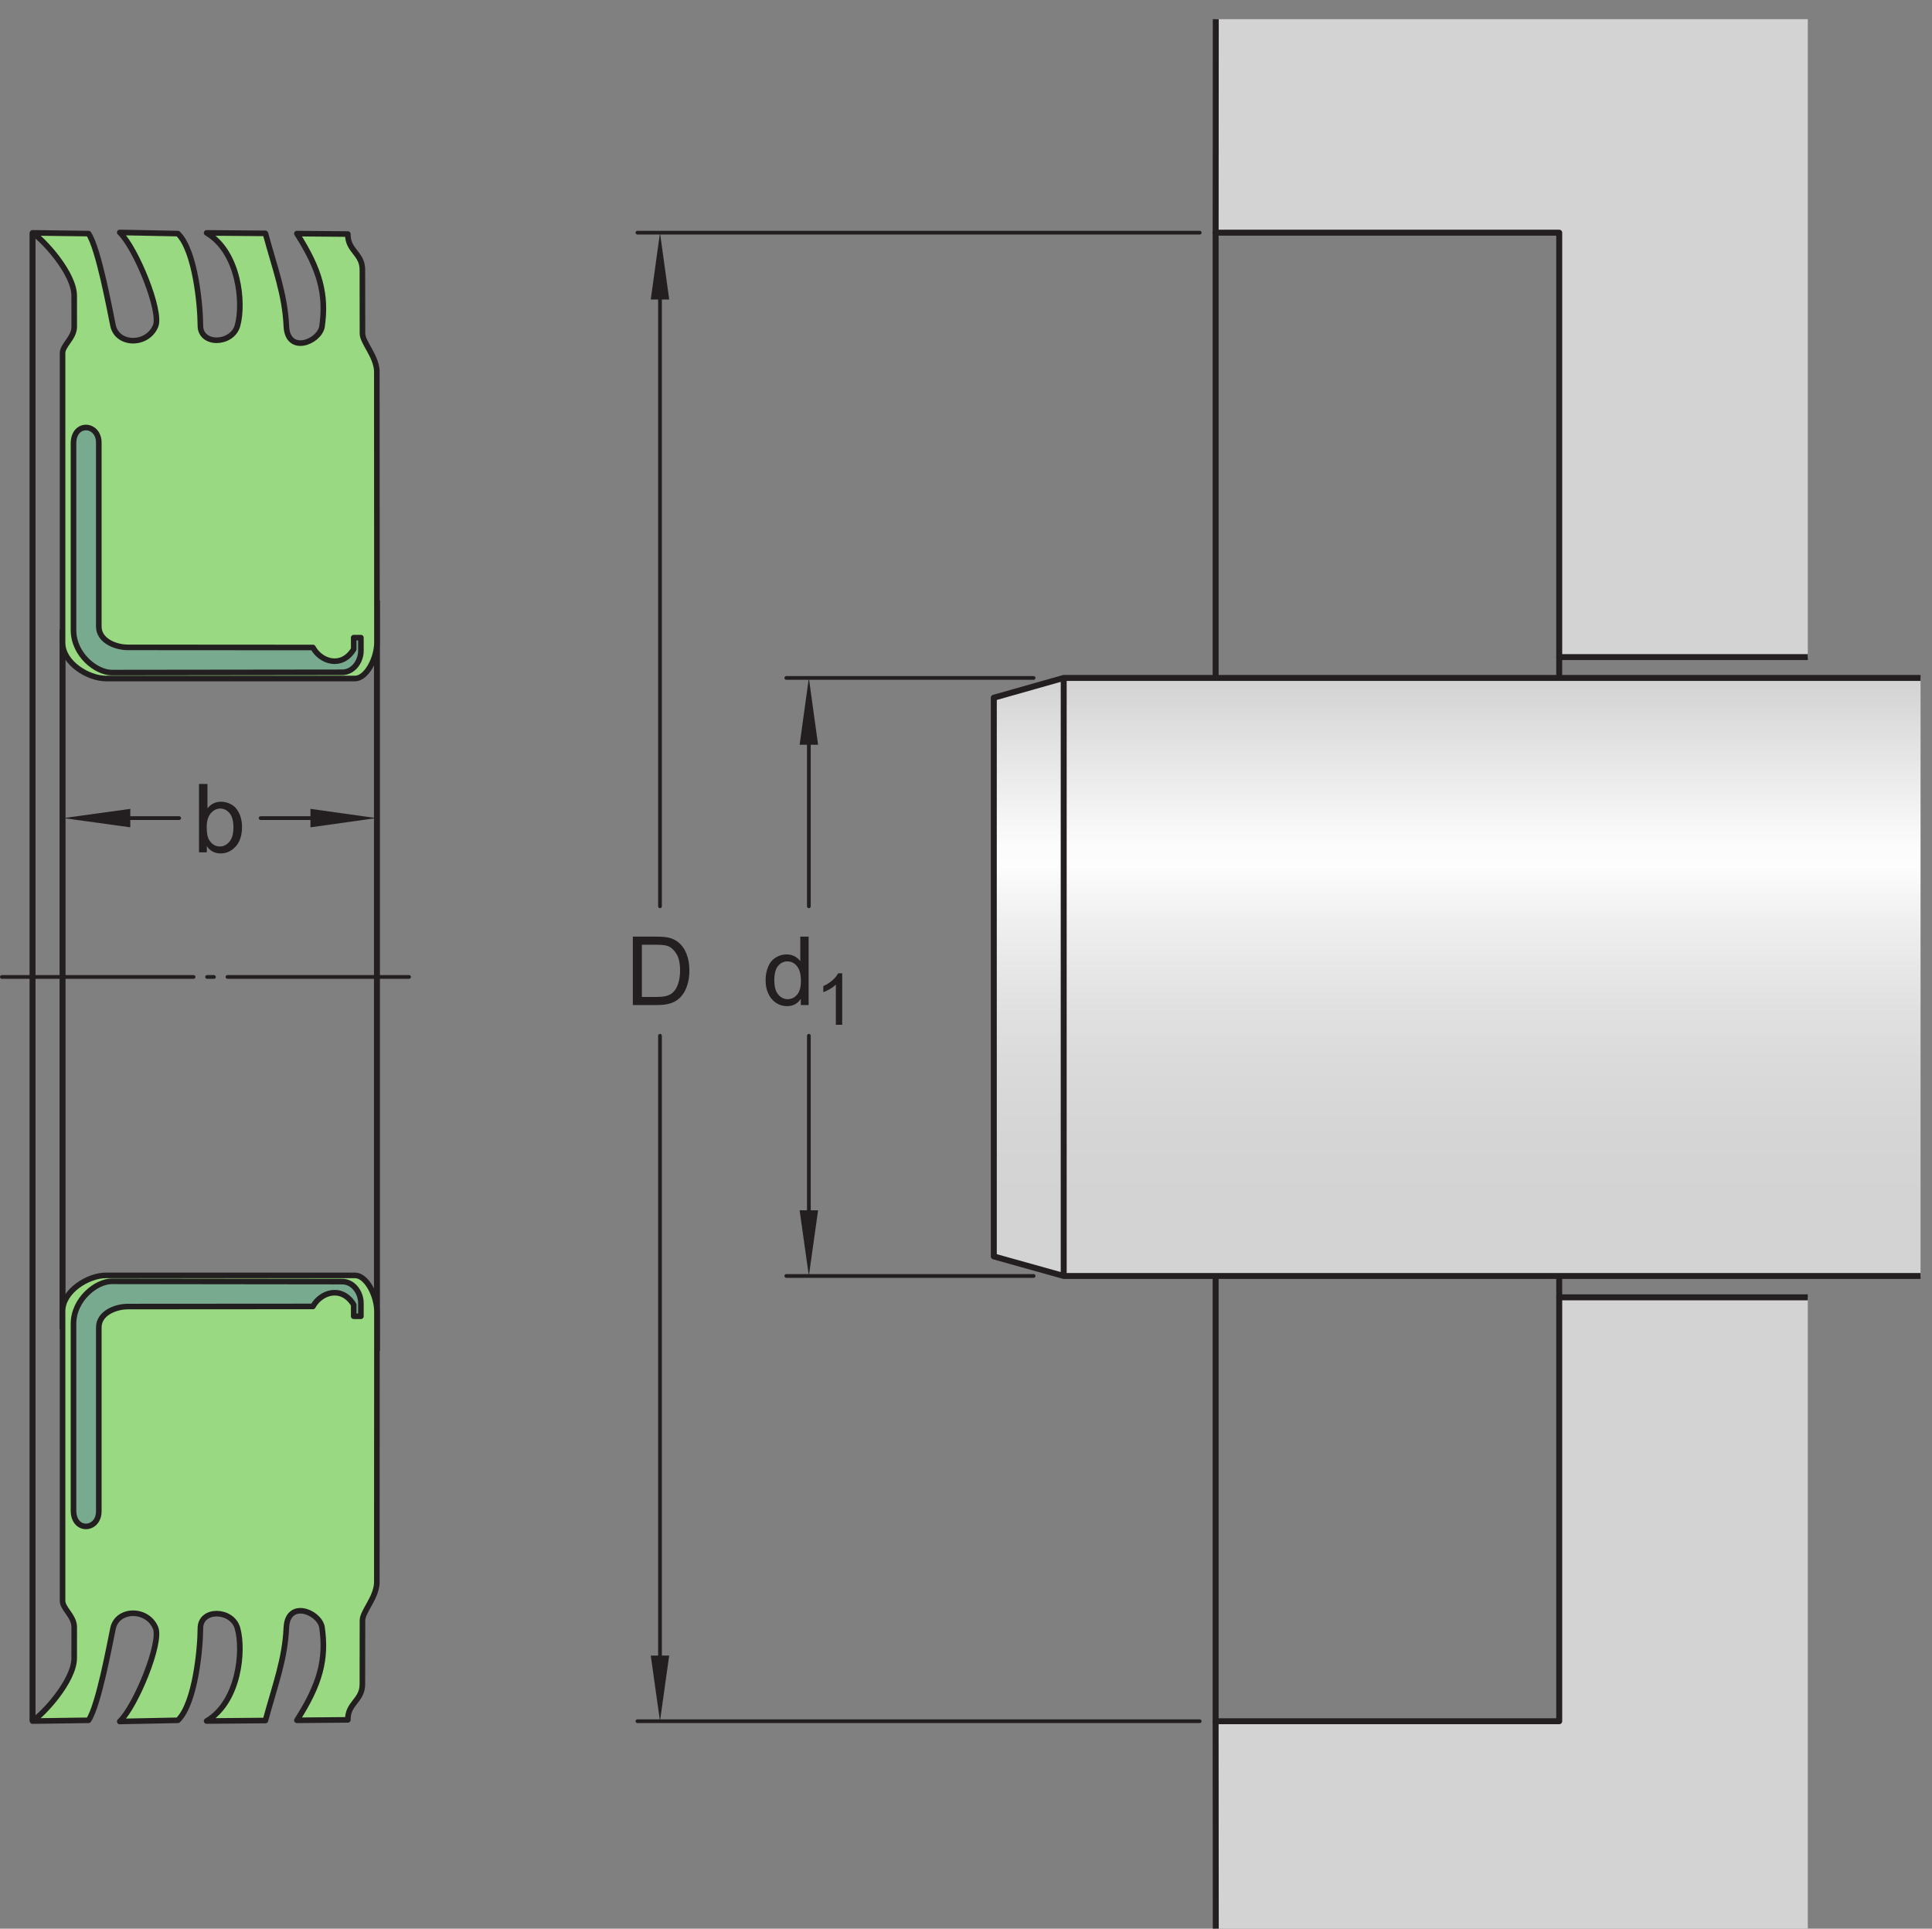 <?xml version="1.0" encoding="UTF-8"?>
<svg xmlns="http://www.w3.org/2000/svg" xmlns:xlink="http://www.w3.org/1999/xlink" width="242.83pt" height="242.4pt" viewBox="0 0 242.83 242.4" version="1.1">
<rect x="0" y="0" width="242.83" height="242.4" fill="#808080" stroke="none"/>
<defs>
<g>
<symbol overflow="visible" id="glyph0-0">
<path style="stroke:none;" d="M 1.5 0 L 1.5 -7.5 L 7.5 -7.5 L 7.5 0 Z M 1.688 -0.188 L 7.312 -0.188 L 7.312 -7.312 L 1.688 -7.312 Z M 1.688 -0.188 "/>
</symbol>
<symbol overflow="visible" id="glyph0-1">
<path style="stroke:none;" d="M 1.766 0 L 0.781 0 L 0.781 -8.594 L 1.844 -8.594 L 1.844 -5.531 C 2.289 -6.082 2.859 -6.359 3.547 -6.359 C 3.93 -6.359 4.289 -6.281 4.625 -6.125 C 4.969 -5.977 5.25 -5.766 5.469 -5.484 C 5.695 -5.203 5.875 -4.863 6 -4.469 C 6.125 -4.07 6.188 -3.648 6.188 -3.203 C 6.188 -2.141 5.922 -1.316 5.391 -0.734 C 4.859 -0.148 4.227 0.141 3.5 0.141 C 2.758 0.141 2.18 -0.164 1.766 -0.781 Z M 1.75 -3.156 C 1.75 -2.414 1.852 -1.879 2.062 -1.547 C 2.395 -1.004 2.844 -0.734 3.406 -0.734 C 3.863 -0.734 4.258 -0.93 4.594 -1.328 C 4.938 -1.723 5.109 -2.32 5.109 -3.125 C 5.109 -3.938 4.945 -4.535 4.625 -4.922 C 4.301 -5.305 3.91 -5.5 3.453 -5.5 C 2.992 -5.5 2.594 -5.297 2.25 -4.891 C 1.914 -4.492 1.75 -3.914 1.75 -3.156 Z M 1.75 -3.156 "/>
</symbol>
<symbol overflow="visible" id="glyph0-2">
<path style="stroke:none;" d="M 4.828 0 L 4.828 -0.781 C 4.43 -0.164 3.852 0.141 3.094 0.141 C 2.594 0.141 2.133 0.004 1.719 -0.266 C 1.301 -0.547 0.977 -0.93 0.75 -1.422 C 0.52 -1.91 0.406 -2.473 0.406 -3.109 C 0.406 -3.723 0.508 -4.285 0.719 -4.797 C 0.926 -5.305 1.238 -5.691 1.656 -5.953 C 2.07 -6.223 2.535 -6.359 3.047 -6.359 C 3.422 -6.359 3.754 -6.281 4.047 -6.125 C 4.336 -5.969 4.578 -5.766 4.766 -5.516 L 4.766 -8.594 L 5.812 -8.594 L 5.812 0 Z M 1.5 -3.109 C 1.5 -2.305 1.664 -1.707 2 -1.312 C 2.332 -0.926 2.727 -0.734 3.188 -0.734 C 3.645 -0.734 4.035 -0.922 4.359 -1.297 C 4.68 -1.672 4.844 -2.242 4.844 -3.016 C 4.844 -3.867 4.676 -4.492 4.344 -4.891 C 4.02 -5.285 3.617 -5.484 3.141 -5.484 C 2.672 -5.484 2.281 -5.289 1.969 -4.906 C 1.656 -4.531 1.5 -3.93 1.5 -3.109 Z M 1.5 -3.109 "/>
</symbol>
<symbol overflow="visible" id="glyph0-3">
<path style="stroke:none;" d="M 0.922 0 L 0.922 -8.594 L 3.891 -8.594 C 4.555 -8.594 5.066 -8.551 5.422 -8.469 C 5.91 -8.352 6.328 -8.148 6.672 -7.859 C 7.129 -7.473 7.469 -6.977 7.688 -6.375 C 7.914 -5.781 8.031 -5.102 8.031 -4.344 C 8.031 -3.688 7.953 -3.109 7.797 -2.609 C 7.648 -2.109 7.457 -1.691 7.219 -1.359 C 6.977 -1.023 6.711 -0.766 6.422 -0.578 C 6.141 -0.391 5.801 -0.242 5.406 -0.141 C 5.008 -0.047 4.551 0 4.031 0 Z M 2.062 -1.016 L 3.891 -1.016 C 4.461 -1.016 4.91 -1.066 5.234 -1.172 C 5.555 -1.273 5.812 -1.426 6 -1.625 C 6.27 -1.883 6.477 -2.242 6.625 -2.703 C 6.781 -3.16 6.859 -3.711 6.859 -4.359 C 6.859 -5.254 6.707 -5.941 6.406 -6.422 C 6.113 -6.91 5.758 -7.238 5.344 -7.406 C 5.031 -7.52 4.539 -7.578 3.875 -7.578 L 2.062 -7.578 Z M 2.062 -1.016 "/>
</symbol>
<symbol overflow="visible" id="glyph1-0">
<path style="stroke:none;" d="M 1.125 0 L 1.125 -5.625 L 5.625 -5.625 L 5.625 0 Z M 1.266 -0.141 L 5.484 -0.141 L 5.484 -5.484 L 1.266 -5.484 Z M 1.266 -0.141 "/>
</symbol>
<symbol overflow="visible" id="glyph1-1">
<path style="stroke:none;" d="M 3.359 0 L 2.562 0 L 2.562 -5.047 C 2.375 -4.859 2.125 -4.672 1.812 -4.484 C 1.5 -4.305 1.223 -4.176 0.984 -4.094 L 0.984 -4.859 C 1.422 -5.055 1.805 -5.301 2.141 -5.594 C 2.473 -5.895 2.707 -6.188 2.844 -6.469 L 3.359 -6.469 Z M 3.359 0 "/>
</symbol>
</g>
<clipPath id="clip1">
  <path d="M 152 163 L 228 163 L 228 242.398 L 152 242.398 Z M 152 163 "/>
</clipPath>
<clipPath id="clip2">
  <path d="M 152 162 L 228 162 L 228 242.398 L 152 242.398 Z M 152 162 "/>
</clipPath>
<clipPath id="clip3">
  <path d="M 124 85 L 242 85 L 242 161 L 124 161 Z M 124 85 "/>
</clipPath>
<clipPath id="clip4">
  <path d="M 241.391 160.367 L 133.695 160.367 L 124.91 157.91 L 124.91 87.691 L 133.695 85.203 L 241.391 85.203 "/>
</clipPath>
<clipPath id="clip5">
  <path d="M 241.391 160.367 L 133.695 160.367 L 124.91 157.91 L 124.91 87.691 L 133.695 85.203 L 241.391 85.203 "/>
</clipPath>
<linearGradient id="linear0" gradientUnits="userSpaceOnUse" x1="0" y1="0" x2="1" y2="0" gradientTransform="matrix(0,75.166,75.166,0,183.149,85.202)">
<stop offset="0" style="stop-color:rgb(82.745%,82.431%,82.509%);stop-opacity:1;"/>
<stop offset="0.004" style="stop-color:rgb(82.971%,82.661%,82.738%);stop-opacity:1;"/>
<stop offset="0.008" style="stop-color:rgb(83.195%,82.89%,82.967%);stop-opacity:1;"/>
<stop offset="0.012" style="stop-color:rgb(83.421%,83.119%,83.194%);stop-opacity:1;"/>
<stop offset="0.016" style="stop-color:rgb(83.644%,83.347%,83.421%);stop-opacity:1;"/>
<stop offset="0.02" style="stop-color:rgb(83.87%,83.575%,83.649%);stop-opacity:1;"/>
<stop offset="0.023" style="stop-color:rgb(84.093%,83.804%,83.876%);stop-opacity:1;"/>
<stop offset="0.027" style="stop-color:rgb(84.319%,84.033%,84.103%);stop-opacity:1;"/>
<stop offset="0.031" style="stop-color:rgb(84.544%,84.262%,84.332%);stop-opacity:1;"/>
<stop offset="0.035" style="stop-color:rgb(84.769%,84.491%,84.561%);stop-opacity:1;"/>
<stop offset="0.039" style="stop-color:rgb(84.993%,84.72%,84.787%);stop-opacity:1;"/>
<stop offset="0.043" style="stop-color:rgb(85.217%,84.949%,85.016%);stop-opacity:1;"/>
<stop offset="0.047" style="stop-color:rgb(85.442%,85.176%,85.242%);stop-opacity:1;"/>
<stop offset="0.051" style="stop-color:rgb(85.666%,85.405%,85.471%);stop-opacity:1;"/>
<stop offset="0.055" style="stop-color:rgb(85.892%,85.635%,85.698%);stop-opacity:1;"/>
<stop offset="0.059" style="stop-color:rgb(86.116%,85.864%,85.927%);stop-opacity:1;"/>
<stop offset="0.062" style="stop-color:rgb(86.34%,86.092%,86.154%);stop-opacity:1;"/>
<stop offset="0.066" style="stop-color:rgb(86.566%,86.32%,86.382%);stop-opacity:1;"/>
<stop offset="0.07" style="stop-color:rgb(86.789%,86.549%,86.609%);stop-opacity:1;"/>
<stop offset="0.074" style="stop-color:rgb(87.015%,86.778%,86.836%);stop-opacity:1;"/>
<stop offset="0.078" style="stop-color:rgb(87.239%,87.007%,87.065%);stop-opacity:1;"/>
<stop offset="0.082" style="stop-color:rgb(87.465%,87.236%,87.294%);stop-opacity:1;"/>
<stop offset="0.086" style="stop-color:rgb(87.689%,87.465%,87.52%);stop-opacity:1;"/>
<stop offset="0.09" style="stop-color:rgb(87.914%,87.694%,87.749%);stop-opacity:1;"/>
<stop offset="0.094" style="stop-color:rgb(88.138%,87.921%,87.975%);stop-opacity:1;"/>
<stop offset="0.098" style="stop-color:rgb(88.362%,88.15%,88.203%);stop-opacity:1;"/>
<stop offset="0.102" style="stop-color:rgb(88.588%,88.38%,88.431%);stop-opacity:1;"/>
<stop offset="0.105" style="stop-color:rgb(88.812%,88.609%,88.66%);stop-opacity:1;"/>
<stop offset="0.109" style="stop-color:rgb(89.037%,88.837%,88.887%);stop-opacity:1;"/>
<stop offset="0.113" style="stop-color:rgb(89.261%,89.066%,89.114%);stop-opacity:1;"/>
<stop offset="0.117" style="stop-color:rgb(89.485%,89.294%,89.342%);stop-opacity:1;"/>
<stop offset="0.121" style="stop-color:rgb(89.711%,89.523%,89.569%);stop-opacity:1;"/>
<stop offset="0.125" style="stop-color:rgb(89.935%,89.752%,89.798%);stop-opacity:1;"/>
<stop offset="0.129" style="stop-color:rgb(90.161%,89.981%,90.025%);stop-opacity:1;"/>
<stop offset="0.133" style="stop-color:rgb(90.384%,90.21%,90.253%);stop-opacity:1;"/>
<stop offset="0.137" style="stop-color:rgb(90.61%,90.439%,90.482%);stop-opacity:1;"/>
<stop offset="0.141" style="stop-color:rgb(90.834%,90.666%,90.707%);stop-opacity:1;"/>
<stop offset="0.145" style="stop-color:rgb(91.058%,90.895%,90.936%);stop-opacity:1;"/>
<stop offset="0.148" style="stop-color:rgb(91.284%,91.125%,91.164%);stop-opacity:1;"/>
<stop offset="0.152" style="stop-color:rgb(91.508%,91.354%,91.393%);stop-opacity:1;"/>
<stop offset="0.156" style="stop-color:rgb(91.733%,91.582%,91.62%);stop-opacity:1;"/>
<stop offset="0.16" style="stop-color:rgb(91.957%,91.811%,91.847%);stop-opacity:1;"/>
<stop offset="0.164" style="stop-color:rgb(92.181%,92.039%,92.075%);stop-opacity:1;"/>
<stop offset="0.168" style="stop-color:rgb(92.406%,92.268%,92.302%);stop-opacity:1;"/>
<stop offset="0.172" style="stop-color:rgb(92.632%,92.497%,92.531%);stop-opacity:1;"/>
<stop offset="0.176" style="stop-color:rgb(92.856%,92.726%,92.758%);stop-opacity:1;"/>
<stop offset="0.18" style="stop-color:rgb(93.08%,92.955%,92.986%);stop-opacity:1;"/>
<stop offset="0.184" style="stop-color:rgb(93.306%,93.184%,93.214%);stop-opacity:1;"/>
<stop offset="0.188" style="stop-color:rgb(93.529%,93.411%,93.44%);stop-opacity:1;"/>
<stop offset="0.191" style="stop-color:rgb(93.755%,93.64%,93.669%);stop-opacity:1;"/>
<stop offset="0.195" style="stop-color:rgb(93.979%,93.871%,93.896%);stop-opacity:1;"/>
<stop offset="0.199" style="stop-color:rgb(94.205%,94.099%,94.125%);stop-opacity:1;"/>
<stop offset="0.203" style="stop-color:rgb(94.429%,94.327%,94.353%);stop-opacity:1;"/>
<stop offset="0.207" style="stop-color:rgb(94.653%,94.556%,94.58%);stop-opacity:1;"/>
<stop offset="0.211" style="stop-color:rgb(94.878%,94.785%,94.807%);stop-opacity:1;"/>
<stop offset="0.215" style="stop-color:rgb(95.102%,95.013%,95.035%);stop-opacity:1;"/>
<stop offset="0.219" style="stop-color:rgb(95.328%,95.242%,95.264%);stop-opacity:1;"/>
<stop offset="0.223" style="stop-color:rgb(95.552%,95.471%,95.491%);stop-opacity:1;"/>
<stop offset="0.227" style="stop-color:rgb(95.776%,95.7%,95.718%);stop-opacity:1;"/>
<stop offset="0.23" style="stop-color:rgb(96.001%,95.929%,95.947%);stop-opacity:1;"/>
<stop offset="0.234" style="stop-color:rgb(96.225%,96.156%,96.173%);stop-opacity:1;"/>
<stop offset="0.238" style="stop-color:rgb(96.451%,96.385%,96.402%);stop-opacity:1;"/>
<stop offset="0.242" style="stop-color:rgb(96.675%,96.616%,96.629%);stop-opacity:1;"/>
<stop offset="0.246" style="stop-color:rgb(96.901%,96.844%,96.858%);stop-opacity:1;"/>
<stop offset="0.25" style="stop-color:rgb(97.124%,97.072%,97.086%);stop-opacity:1;"/>
<stop offset="0.254" style="stop-color:rgb(97.35%,97.301%,97.313%);stop-opacity:1;"/>
<stop offset="0.258" style="stop-color:rgb(97.574%,97.53%,97.54%);stop-opacity:1;"/>
<stop offset="0.262" style="stop-color:rgb(97.798%,97.758%,97.768%);stop-opacity:1;"/>
<stop offset="0.266" style="stop-color:rgb(98.024%,97.987%,97.997%);stop-opacity:1;"/>
<stop offset="0.27" style="stop-color:rgb(98.248%,98.216%,98.224%);stop-opacity:1;"/>
<stop offset="0.273" style="stop-color:rgb(98.473%,98.445%,98.451%);stop-opacity:1;"/>
<stop offset="0.277" style="stop-color:rgb(98.697%,98.674%,98.68%);stop-opacity:1;"/>
<stop offset="0.281" style="stop-color:rgb(98.921%,98.901%,98.906%);stop-opacity:1;"/>
<stop offset="0.312" style="stop-color:rgb(99.077%,99.06%,99.063%);stop-opacity:1;"/>
<stop offset="0.316" style="stop-color:rgb(98.997%,98.979%,98.984%);stop-opacity:1;"/>
<stop offset="0.32" style="stop-color:rgb(98.763%,98.741%,98.746%);stop-opacity:1;"/>
<stop offset="0.324" style="stop-color:rgb(98.532%,98.506%,98.512%);stop-opacity:1;"/>
<stop offset="0.328" style="stop-color:rgb(98.302%,98.271%,98.279%);stop-opacity:1;"/>
<stop offset="0.332" style="stop-color:rgb(98.076%,98.041%,98.05%);stop-opacity:1;"/>
<stop offset="0.336" style="stop-color:rgb(97.85%,97.81%,97.82%);stop-opacity:1;"/>
<stop offset="0.34" style="stop-color:rgb(97.627%,97.585%,97.595%);stop-opacity:1;"/>
<stop offset="0.344" style="stop-color:rgb(97.404%,97.357%,97.369%);stop-opacity:1;"/>
<stop offset="0.348" style="stop-color:rgb(97.186%,97.134%,97.148%);stop-opacity:1;"/>
<stop offset="0.352" style="stop-color:rgb(96.968%,96.913%,96.927%);stop-opacity:1;"/>
<stop offset="0.355" style="stop-color:rgb(96.753%,96.693%,96.709%);stop-opacity:1;"/>
<stop offset="0.359" style="stop-color:rgb(96.538%,96.475%,96.49%);stop-opacity:1;"/>
<stop offset="0.363" style="stop-color:rgb(96.329%,96.263%,96.278%);stop-opacity:1;"/>
<stop offset="0.367" style="stop-color:rgb(96.118%,96.048%,96.065%);stop-opacity:1;"/>
<stop offset="0.371" style="stop-color:rgb(95.912%,95.837%,95.856%);stop-opacity:1;"/>
<stop offset="0.375" style="stop-color:rgb(95.705%,95.627%,95.647%);stop-opacity:1;"/>
<stop offset="0.379" style="stop-color:rgb(95.503%,95.421%,95.441%);stop-opacity:1;"/>
<stop offset="0.383" style="stop-color:rgb(95.3%,95.215%,95.236%);stop-opacity:1;"/>
<stop offset="0.387" style="stop-color:rgb(95.1%,95.012%,95.033%);stop-opacity:1;"/>
<stop offset="0.391" style="stop-color:rgb(94.902%,94.809%,94.832%);stop-opacity:1;"/>
<stop offset="0.395" style="stop-color:rgb(94.707%,94.611%,94.635%);stop-opacity:1;"/>
<stop offset="0.398" style="stop-color:rgb(94.513%,94.412%,94.438%);stop-opacity:1;"/>
<stop offset="0.402" style="stop-color:rgb(94.322%,94.218%,94.244%);stop-opacity:1;"/>
<stop offset="0.406" style="stop-color:rgb(94.131%,94.025%,94.051%);stop-opacity:1;"/>
<stop offset="0.41" style="stop-color:rgb(93.944%,93.834%,93.861%);stop-opacity:1;"/>
<stop offset="0.414" style="stop-color:rgb(93.756%,93.642%,93.671%);stop-opacity:1;"/>
<stop offset="0.418" style="stop-color:rgb(93.573%,93.456%,93.484%);stop-opacity:1;"/>
<stop offset="0.422" style="stop-color:rgb(93.388%,93.268%,93.298%);stop-opacity:1;"/>
<stop offset="0.426" style="stop-color:rgb(93.21%,93.086%,93.117%);stop-opacity:1;"/>
<stop offset="0.43" style="stop-color:rgb(93.03%,92.902%,92.934%);stop-opacity:1;"/>
<stop offset="0.434" style="stop-color:rgb(92.854%,92.725%,92.757%);stop-opacity:1;"/>
<stop offset="0.438" style="stop-color:rgb(92.677%,92.545%,92.578%);stop-opacity:1;"/>
<stop offset="0.441" style="stop-color:rgb(92.505%,92.369%,92.403%);stop-opacity:1;"/>
<stop offset="0.445" style="stop-color:rgb(92.332%,92.194%,92.227%);stop-opacity:1;"/>
<stop offset="0.453" style="stop-color:rgb(92.165%,92.021%,92.056%);stop-opacity:1;"/>
<stop offset="0.461" style="stop-color:rgb(91.83%,91.682%,91.719%);stop-opacity:1;"/>
<stop offset="0.469" style="stop-color:rgb(91.504%,91.35%,91.388%);stop-opacity:1;"/>
<stop offset="0.477" style="stop-color:rgb(91.185%,91.025%,91.064%);stop-opacity:1;"/>
<stop offset="0.484" style="stop-color:rgb(90.872%,90.707%,90.749%);stop-opacity:1;"/>
<stop offset="0.492" style="stop-color:rgb(90.567%,90.396%,90.439%);stop-opacity:1;"/>
<stop offset="0.5" style="stop-color:rgb(90.268%,90.091%,90.135%);stop-opacity:1;"/>
<stop offset="0.508" style="stop-color:rgb(89.978%,89.795%,89.841%);stop-opacity:1;"/>
<stop offset="0.516" style="stop-color:rgb(89.694%,89.507%,89.554%);stop-opacity:1;"/>
<stop offset="0.523" style="stop-color:rgb(89.417%,89.224%,89.272%);stop-opacity:1;"/>
<stop offset="0.531" style="stop-color:rgb(89.146%,88.95%,88.998%);stop-opacity:1;"/>
<stop offset="0.539" style="stop-color:rgb(88.882%,88.68%,88.73%);stop-opacity:1;"/>
<stop offset="0.547" style="stop-color:rgb(88.626%,88.419%,88.47%);stop-opacity:1;"/>
<stop offset="0.555" style="stop-color:rgb(88.374%,88.162%,88.216%);stop-opacity:1;"/>
<stop offset="0.562" style="stop-color:rgb(88.13%,87.915%,87.968%);stop-opacity:1;"/>
<stop offset="0.57" style="stop-color:rgb(87.892%,87.672%,87.727%);stop-opacity:1;"/>
<stop offset="0.578" style="stop-color:rgb(87.662%,87.437%,87.494%);stop-opacity:1;"/>
<stop offset="0.586" style="stop-color:rgb(87.437%,87.209%,87.265%);stop-opacity:1;"/>
<stop offset="0.594" style="stop-color:rgb(87.219%,86.987%,87.045%);stop-opacity:1;"/>
<stop offset="0.602" style="stop-color:rgb(87.009%,86.772%,86.83%);stop-opacity:1;"/>
<stop offset="0.609" style="stop-color:rgb(86.801%,86.562%,86.621%);stop-opacity:1;"/>
<stop offset="0.617" style="stop-color:rgb(86.603%,86.359%,86.42%);stop-opacity:1;"/>
<stop offset="0.625" style="stop-color:rgb(86.409%,86.162%,86.223%);stop-opacity:1;"/>
<stop offset="0.633" style="stop-color:rgb(86.221%,85.97%,86.032%);stop-opacity:1;"/>
<stop offset="0.641" style="stop-color:rgb(86.04%,85.785%,85.847%);stop-opacity:1;"/>
<stop offset="0.648" style="stop-color:rgb(85.863%,85.605%,85.669%);stop-opacity:1;"/>
<stop offset="0.656" style="stop-color:rgb(85.693%,85.432%,85.497%);stop-opacity:1;"/>
<stop offset="0.672" style="stop-color:rgb(85.451%,85.185%,85.252%);stop-opacity:1;"/>
<stop offset="0.688" style="stop-color:rgb(85.144%,84.874%,84.941%);stop-opacity:1;"/>
<stop offset="0.703" style="stop-color:rgb(84.86%,84.584%,84.653%);stop-opacity:1;"/>
<stop offset="0.719" style="stop-color:rgb(84.596%,84.315%,84.386%);stop-opacity:1;"/>
<stop offset="0.734" style="stop-color:rgb(84.354%,84.07%,84.14%);stop-opacity:1;"/>
<stop offset="0.75" style="stop-color:rgb(84.132%,83.844%,83.916%);stop-opacity:1;"/>
<stop offset="0.766" style="stop-color:rgb(83.931%,83.638%,83.71%);stop-opacity:1;"/>
<stop offset="0.781" style="stop-color:rgb(83.748%,83.452%,83.525%);stop-opacity:1;"/>
<stop offset="0.812" style="stop-color:rgb(83.513%,83.212%,83.287%);stop-opacity:1;"/>
<stop offset="0.844" style="stop-color:rgb(83.25%,82.947%,83.022%);stop-opacity:1;"/>
<stop offset="0.875" style="stop-color:rgb(83.052%,82.744%,82.82%);stop-opacity:1;"/>
<stop offset="1" style="stop-color:rgb(82.857%,82.545%,82.623%);stop-opacity:1;"/>
</linearGradient>
</defs>
<g id="surface1">
<path style="fill:none;stroke-width:7.48;stroke-linecap:round;stroke-linejoin:miter;stroke:rgb(13.73%,12.16%,12.549%);stroke-opacity:1;stroke-miterlimit:1;" d="M 1527.891 2131.578 L 1527.891 260.719 " transform="matrix(0.1,0,0,-0.1,0,242.4)"/>
<path style="fill:none;stroke-width:7.48;stroke-linecap:round;stroke-linejoin:miter;stroke:rgb(13.73%,12.16%,12.549%);stroke-opacity:1;stroke-miterlimit:1;" d="M 1959.766 1598.141 L 1959.766 793.492 " transform="matrix(0.1,0,0,-0.1,0,242.4)"/>
<path style="fill:none;stroke-width:7.48;stroke-linecap:butt;stroke-linejoin:miter;stroke:rgb(13.73%,12.16%,12.549%);stroke-opacity:1;stroke-miterlimit:3.864;" d="M 473.789 1669.352 L 473.789 726.461 " transform="matrix(0.1,0,0,-0.1,0,242.4)"/>
<path style=" stroke:none;fill-rule:nonzero;fill:rgb(82.751%,82.437%,82.515%);fill-opacity:1;" d="M 152.809 2.41 L 227.219 2.41 L 227.219 82.586 L 195.977 82.586 L 195.977 29.242 L 152.789 29.242 "/>
<g clip-path="url(#clip1)" clip-rule="nonzero">
<path style=" stroke:none;fill-rule:nonzero;fill:rgb(82.751%,82.437%,82.515%);fill-opacity:1;" d="M 195.977 163.051 L 195.977 216.328 L 152.789 216.328 L 152.809 242.398 L 227.219 242.398 L 227.219 163.051 "/>
</g>
<path style="fill:none;stroke-width:7.48;stroke-linecap:butt;stroke-linejoin:round;stroke:rgb(13.73%,12.16%,12.549%);stroke-opacity:1;stroke-miterlimit:3.864;" d="M 2272.188 1598.141 L 1959.766 1598.141 L 1959.766 2131.578 L 1527.93 2131.578 L 1528.086 2399.898 " transform="matrix(0.1,0,0,-0.1,0,242.4)"/>
<g clip-path="url(#clip2)" clip-rule="nonzero">
<path style="fill:none;stroke-width:7.48;stroke-linecap:butt;stroke-linejoin:round;stroke:rgb(13.73%,12.16%,12.549%);stroke-opacity:1;stroke-miterlimit:3.864;" d="M 1528.086 0.016 L 1527.891 260.719 L 1959.766 260.719 L 1959.766 793.492 L 2272.188 793.492 " transform="matrix(0.1,0,0,-0.1,0,242.4)"/>
</g>
<g clip-path="url(#clip3)" clip-rule="nonzero">
<g clip-path="url(#clip4)" clip-rule="nonzero">
<g clip-path="url(#clip5)" clip-rule="nonzero">
<path style=" stroke:none;fill-rule:nonzero;fill:url(#linear0);" d="M 124.91 85.203 L 241.391 85.203 L 241.391 160.367 L 124.91 160.367 Z M 124.91 85.203 "/>
</g>
</g>
</g>
<path style="fill:none;stroke-width:7.48;stroke-linecap:butt;stroke-linejoin:round;stroke:rgb(13.73%,12.16%,12.549%);stroke-opacity:1;stroke-miterlimit:3.864;" d="M 2413.906 820.328 L 1336.953 820.328 L 1249.102 844.898 L 1249.102 1547.086 L 1336.953 1571.969 L 2413.906 1571.969 " transform="matrix(0.1,0,0,-0.1,0,242.4)"/>
<path style="fill:none;stroke-width:7.48;stroke-linecap:butt;stroke-linejoin:round;stroke:rgb(13.73%,12.16%,12.549%);stroke-opacity:1;stroke-miterlimit:3.864;" d="M 1336.953 1571.969 L 1336.953 820.328 " transform="matrix(0.1,0,0,-0.1,0,242.4)"/>
<path style="fill:none;stroke-width:4.68;stroke-linecap:round;stroke-linejoin:miter;stroke:rgb(13.73%,12.16%,12.549%);stroke-opacity:1;stroke-dasharray:240.94,17,8.6,17;stroke-miterlimit:4;" d="M 2.344 1196.148 L 514.141 1196.148 " transform="matrix(0.1,0,0,-0.1,0,242.4)"/>
<g style="fill:rgb(13.73%,12.16%,12.549%);fill-opacity:1;">
  <use xlink:href="#glyph0-1" x="24.231" y="107.122"/>
</g>
<path style="fill:none;stroke-width:4.68;stroke-linecap:round;stroke-linejoin:miter;stroke:rgb(13.73%,12.16%,12.549%);stroke-opacity:1;stroke-miterlimit:1;" d="M 138.789 1395.797 L 225.234 1395.797 " transform="matrix(0.1,0,0,-0.1,0,242.4)"/>
<path style=" stroke:none;fill-rule:nonzero;fill:rgb(13.73%,12.16%,12.549%);fill-opacity:1;" d="M 16.375 103.98 L 7.977 102.82 L 16.375 101.66 "/>
<path style="fill:none;stroke-width:4.68;stroke-linecap:round;stroke-linejoin:miter;stroke:rgb(13.73%,12.16%,12.549%);stroke-opacity:1;stroke-miterlimit:1;" d="M 327.578 1395.797 L 411.328 1395.797 " transform="matrix(0.1,0,0,-0.1,0,242.4)"/>
<path style=" stroke:none;fill-rule:nonzero;fill:rgb(13.73%,12.16%,12.549%);fill-opacity:1;" d="M 39.02 101.66 L 47.277 102.82 L 39.02 103.98 "/>
<g style="fill:rgb(13.73%,12.16%,12.549%);fill-opacity:1;">
  <use xlink:href="#glyph0-2" x="95.822" y="126.314"/>
</g>
<g style="fill:rgb(13.73%,12.16%,12.549%);fill-opacity:1;">
  <use xlink:href="#glyph1-1" x="102.495" y="128.794"/>
</g>
<path style="fill:none;stroke-width:4.68;stroke-linecap:round;stroke-linejoin:miter;stroke:rgb(13.73%,12.16%,12.549%);stroke-opacity:1;stroke-miterlimit:1;" d="M 1299.102 1571.969 L 988.281 1571.969 " transform="matrix(0.1,0,0,-0.1,0,242.4)"/>
<path style="fill:none;stroke-width:4.68;stroke-linecap:round;stroke-linejoin:miter;stroke:rgb(13.73%,12.16%,12.549%);stroke-opacity:1;stroke-miterlimit:1;" d="M 1016.641 1509.273 L 1016.641 1284.938 " transform="matrix(0.1,0,0,-0.1,0,242.4)"/>
<path style=" stroke:none;fill-rule:nonzero;fill:rgb(13.73%,12.16%,12.549%);fill-opacity:1;" d="M 102.824 93.602 L 101.664 85.203 L 100.504 93.602 "/>
<path style="fill:none;stroke-width:4.68;stroke-linecap:round;stroke-linejoin:miter;stroke:rgb(13.73%,12.16%,12.549%);stroke-opacity:1;stroke-miterlimit:1;" d="M 1299.102 820.328 L 988.281 820.328 " transform="matrix(0.1,0,0,-0.1,0,242.4)"/>
<path style="fill:none;stroke-width:4.68;stroke-linecap:round;stroke-linejoin:miter;stroke:rgb(13.73%,12.16%,12.549%);stroke-opacity:1;stroke-miterlimit:1;" d="M 1016.641 1122.242 L 1016.641 881.734 " transform="matrix(0.1,0,0,-0.1,0,242.4)"/>
<path style=" stroke:none;fill-rule:nonzero;fill:rgb(13.73%,12.16%,12.549%);fill-opacity:1;" d="M 100.504 152.113 L 101.664 160.367 L 102.824 152.113 "/>
<g style="fill:rgb(13.73%,12.16%,12.549%);fill-opacity:1;">
  <use xlink:href="#glyph0-3" x="78.617" y="126.314"/>
</g>
<path style="fill:none;stroke-width:4.68;stroke-linecap:round;stroke-linejoin:miter;stroke:rgb(13.73%,12.16%,12.549%);stroke-opacity:1;stroke-miterlimit:1;" d="M 1507.891 2131.578 L 801.172 2131.578 " transform="matrix(0.1,0,0,-0.1,0,242.4)"/>
<path style="fill:none;stroke-width:4.68;stroke-linecap:round;stroke-linejoin:miter;stroke:rgb(13.73%,12.16%,12.549%);stroke-opacity:1;stroke-miterlimit:1;" d="M 829.531 2068.844 L 829.531 1284.938 " transform="matrix(0.1,0,0,-0.1,0,242.4)"/>
<path style=" stroke:none;fill-rule:nonzero;fill:rgb(13.73%,12.16%,12.549%);fill-opacity:1;" d="M 84.113 37.641 L 82.953 29.242 L 81.793 37.641 "/>
<path style="fill:none;stroke-width:4.68;stroke-linecap:round;stroke-linejoin:miter;stroke:rgb(13.73%,12.16%,12.549%);stroke-opacity:1;stroke-miterlimit:1;" d="M 1507.891 260.719 L 801.172 260.719 " transform="matrix(0.1,0,0,-0.1,0,242.4)"/>
<path style="fill:none;stroke-width:4.68;stroke-linecap:round;stroke-linejoin:miter;stroke:rgb(13.73%,12.16%,12.549%);stroke-opacity:1;stroke-miterlimit:1;" d="M 829.531 1122.242 L 829.531 322.125 " transform="matrix(0.1,0,0,-0.1,0,242.4)"/>
<path style=" stroke:none;fill-rule:nonzero;fill:rgb(13.73%,12.16%,12.549%);fill-opacity:1;" d="M 81.793 208.074 L 82.953 216.328 L 84.109 208.074 "/>
<path style="fill:none;stroke-width:7.48;stroke-linecap:butt;stroke-linejoin:miter;stroke:rgb(13.73%,12.16%,12.549%);stroke-opacity:1;stroke-miterlimit:3.864;" d="M 78.633 753.258 L 78.633 1632.945 " transform="matrix(0.1,0,0,-0.1,0,242.4)"/>
<path style=" stroke:none;fill-rule:evenodd;fill:rgb(60.011%,84.85%,50.705%);fill-opacity:1;" d="M 7.863 44.445 L 7.863 80.781 C 7.863 83.301 11.055 85.277 13.312 85.277 L 44.625 85.277 C 46.074 85.277 47.383 82.727 47.379 80.723 L 47.363 46.574 C 47.227 44.629 45.559 43.051 45.559 41.898 L 45.547 33.883 C 45.543 31.824 43.676 31.523 43.723 29.418 L 37.316 29.359 C 40.242 33.938 41.055 37.055 40.465 41.102 C 40.031 43.047 36.156 44.496 35.992 41.016 C 35.809 36.984 34.602 33.91 33.359 29.332 L 25.973 29.27 C 30.031 31.664 30.641 38.078 29.852 40.918 C 29.184 43.32 25.195 43.434 25.188 40.934 C 25.184 38.516 24.57 31.508 22.359 29.359 L 15.051 29.215 C 17.102 31.184 20.328 39.141 19.551 40.98 C 18.504 43.477 14.727 43.406 14.203 40.906 C 13.805 39.004 12.379 31.199 11.125 29.359 L 4.09 29.266 C 5.477 30.152 9.32 34.344 9.324 37.168 L 9.328 41.07 C 9.328 42.492 7.805 43.414 7.863 44.445 "/>
<path style="fill:none;stroke-width:7.03;stroke-linecap:butt;stroke-linejoin:round;stroke:rgb(13.73%,12.16%,12.549%);stroke-opacity:1;stroke-miterlimit:2.613;" d="M 78.633 1979.547 L 78.633 1616.188 C 78.633 1590.992 110.547 1571.227 133.125 1571.227 L 446.25 1571.227 C 460.742 1571.227 473.828 1596.734 473.789 1616.773 L 473.633 1958.258 C 472.266 1977.711 455.586 1993.492 455.586 2005.016 L 455.469 2085.172 C 455.43 2105.758 436.758 2108.766 437.227 2129.82 L 373.164 2130.406 C 402.422 2084.625 410.547 2053.453 404.648 2012.984 C 400.312 1993.531 361.562 1979.039 359.922 2013.844 C 358.086 2054.156 346.016 2084.898 333.594 2130.68 L 259.727 2131.305 C 300.312 2107.359 306.406 2043.219 298.516 2014.82 C 291.836 1990.797 251.953 1989.664 251.875 2014.664 C 251.836 2038.844 245.703 2108.922 223.594 2130.406 L 150.508 2131.852 C 171.016 2112.164 203.281 2032.594 195.508 2014.195 C 185.039 1989.234 147.266 1989.938 142.031 2014.938 C 138.047 2033.961 123.789 2112.008 111.25 2130.406 L 40.898 2131.344 C 54.766 2122.477 93.203 2080.562 93.242 2052.32 L 93.281 2013.297 C 93.281 1999.078 78.047 1989.859 78.633 1979.547 Z M 78.633 1979.547 " transform="matrix(0.1,0,0,-0.1,0,242.4)"/>
<path style=" stroke:none;fill-rule:evenodd;fill:rgb(46.944%,66.789%,56.308%);fill-opacity:1;" d="M 12.418 55.637 L 12.418 78.738 C 12.418 80.516 14.488 81.363 16.082 81.363 L 39.332 81.379 C 40.328 83.203 42.969 84.023 44.457 81.594 L 44.457 80.141 L 45.359 80.141 L 45.363 81.762 C 45.363 83.16 44.383 84.496 43.008 84.496 L 14.055 84.531 C 12.082 84.535 9.238 82.258 9.238 79.191 L 9.238 55.727 C 9.242 52.977 12.418 53.188 12.418 55.637 "/>
<path style="fill:none;stroke-width:7.03;stroke-linecap:butt;stroke-linejoin:round;stroke:rgb(13.73%,12.16%,12.549%);stroke-opacity:1;stroke-miterlimit:2.613;" d="M 124.18 1867.633 L 124.18 1636.617 C 124.18 1618.844 144.883 1610.367 160.82 1610.367 L 393.32 1610.211 C 403.281 1591.969 429.688 1583.766 444.57 1608.062 L 444.57 1622.594 L 453.594 1622.594 L 453.633 1606.383 C 453.633 1592.398 443.828 1579.039 430.078 1579.039 L 140.547 1578.688 C 120.82 1578.648 92.383 1601.422 92.383 1632.086 L 92.383 1866.734 C 92.422 1894.234 124.18 1892.125 124.18 1867.633 Z M 124.18 1867.633 " transform="matrix(0.1,0,0,-0.1,0,242.4)"/>
<path style=" stroke:none;fill-rule:evenodd;fill:rgb(60.011%,84.85%,50.705%);fill-opacity:1;" d="M 7.863 201.129 L 7.863 164.789 C 7.863 162.273 11.055 160.293 13.312 160.293 L 44.625 160.293 C 46.074 160.293 47.383 162.848 47.379 164.848 L 47.363 198.996 C 47.227 200.945 45.559 202.523 45.559 203.672 L 45.547 211.691 C 45.543 213.746 43.676 214.051 43.723 216.156 L 37.316 216.211 C 40.242 211.637 41.055 208.52 40.465 204.469 C 40.031 202.523 36.156 201.074 35.992 204.559 C 35.809 208.59 34.602 211.66 33.359 216.238 L 25.973 216.301 C 30.031 213.91 30.641 207.492 29.852 204.652 C 29.184 202.25 25.195 202.141 25.188 204.641 C 25.184 207.059 24.57 214.066 22.359 216.211 L 15.051 216.359 C 17.102 214.391 20.328 206.434 19.551 204.594 C 18.504 202.098 14.727 202.168 14.203 204.668 C 13.805 206.57 12.379 214.375 11.125 216.211 L 4.09 216.309 C 5.477 215.418 9.32 211.227 9.324 208.402 L 9.328 204.504 C 9.328 203.078 7.805 202.156 7.863 201.129 "/>
<path style="fill:none;stroke-width:7.03;stroke-linecap:butt;stroke-linejoin:round;stroke:rgb(13.73%,12.16%,12.549%);stroke-opacity:1;stroke-miterlimit:2.613;" d="M 78.633 412.711 L 78.633 776.109 C 78.633 801.266 110.547 821.07 133.125 821.07 L 446.25 821.07 C 460.742 821.07 473.828 795.523 473.789 775.523 L 473.633 434.039 C 472.266 414.547 455.586 398.766 455.586 387.281 L 455.469 307.086 C 455.43 286.539 436.758 283.492 437.227 262.438 L 373.164 261.891 C 402.422 307.633 410.547 338.805 404.648 379.312 C 400.312 398.766 361.562 413.258 359.922 378.414 C 358.086 338.102 346.016 307.398 333.594 261.617 L 259.727 260.992 C 300.312 284.898 306.406 349.078 298.516 377.477 C 291.836 401.5 251.953 402.594 251.875 377.594 C 251.836 353.414 245.703 283.336 223.594 261.891 L 150.508 260.406 C 171.016 280.094 203.281 359.664 195.508 378.062 C 185.039 403.023 147.266 402.32 142.031 377.32 C 138.047 358.297 123.789 280.25 111.25 261.891 L 40.898 260.914 C 54.766 269.82 93.203 311.734 93.242 339.977 L 93.281 378.961 C 93.281 393.219 78.047 402.438 78.633 412.711 Z M 78.633 412.711 " transform="matrix(0.1,0,0,-0.1,0,242.4)"/>
<path style=" stroke:none;fill-rule:evenodd;fill:rgb(46.944%,66.789%,56.308%);fill-opacity:1;" d="M 12.418 189.938 L 12.418 166.832 C 12.418 165.059 14.488 164.211 16.082 164.211 L 39.332 164.195 C 40.328 162.371 42.969 161.551 44.457 163.98 L 44.457 165.43 L 45.359 165.434 L 45.363 163.809 C 45.363 162.41 44.383 161.078 43.008 161.074 L 14.055 161.039 C 12.082 161.039 9.238 163.316 9.238 166.383 L 9.238 189.848 C 9.242 192.598 12.418 192.387 12.418 189.938 "/>
<path style="fill:none;stroke-width:7.03;stroke-linecap:butt;stroke-linejoin:round;stroke:rgb(13.73%,12.16%,12.549%);stroke-opacity:1;stroke-miterlimit:2.613;" d="M 124.18 524.625 L 124.18 755.68 C 124.18 773.414 144.883 781.891 160.82 781.891 L 393.32 782.047 C 403.281 800.289 429.688 808.492 444.57 784.195 L 444.57 769.703 L 453.594 769.664 L 453.633 785.914 C 453.633 799.898 443.828 813.219 430.078 813.258 L 140.547 813.609 C 120.82 813.609 92.383 790.836 92.383 760.172 L 92.383 525.523 C 92.422 498.023 124.18 500.133 124.18 524.625 Z M 124.18 524.625 " transform="matrix(0.1,0,0,-0.1,0,242.4)"/>
<path style="fill:none;stroke-width:7.48;stroke-linecap:butt;stroke-linejoin:miter;stroke:rgb(13.73%,12.16%,12.549%);stroke-opacity:1;stroke-miterlimit:3.864;" d="M 40.898 2131.344 L 40.898 260.914 " transform="matrix(0.1,0,0,-0.1,0,242.4)"/>
</g>
</svg>
